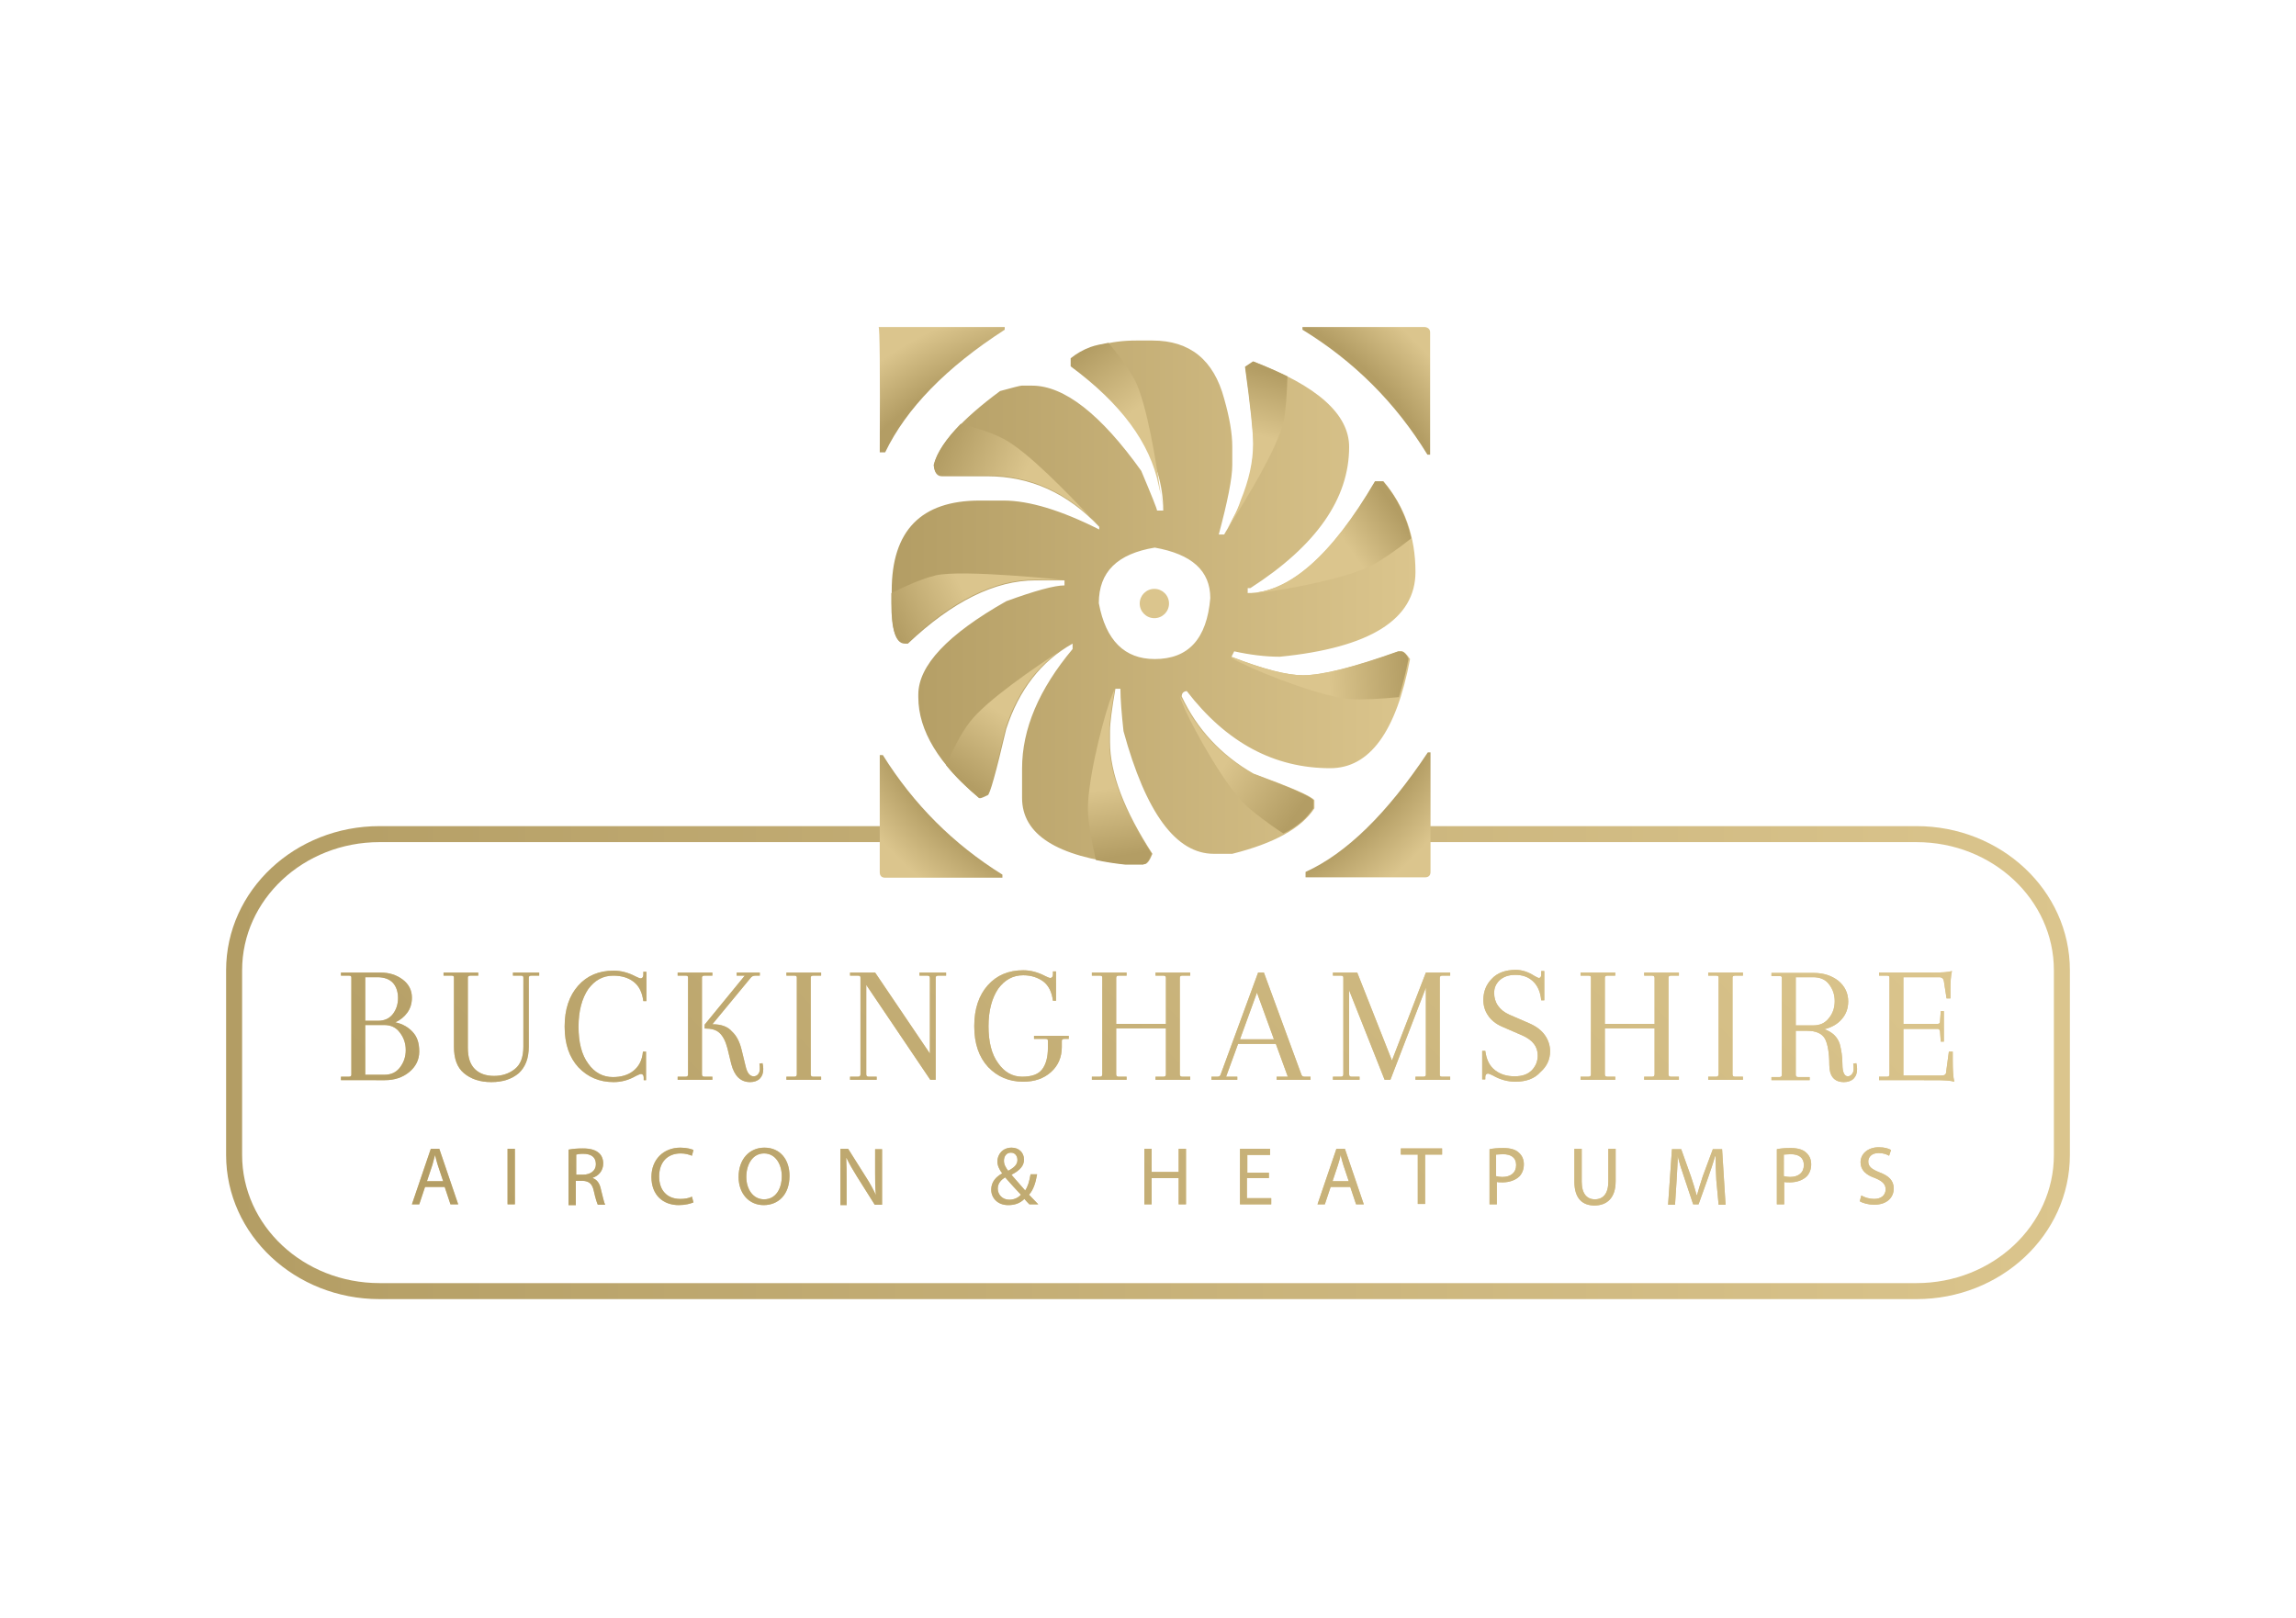 <?xml version="1.0" encoding="UTF-8"?>
<!-- Generator: Adobe Illustrator 25.0.1, SVG Export Plug-In . SVG Version: 6.00 Build 0)  -->
<svg xmlns="http://www.w3.org/2000/svg" xmlns:xlink="http://www.w3.org/1999/xlink" version="1.1" id="Layer_1" x="0px" y="0px" viewBox="0 0 595.3 419.5" style="enable-background:new 0 0 595.3 419.5;" xml:space="preserve">
<style type="text/css">
	.st0{fill:#DBC58D;}
	.st1{fill:url(#SVGID_1_);}
	.st2{fill:url(#SVGID_2_);}
	.st3{fill:url(#SVGID_3_);}
	.st4{fill:url(#SVGID_4_);}
	.st5{fill:url(#SVGID_5_);}
	.st6{fill:url(#SVGID_6_);}
	.st7{fill:url(#SVGID_7_);}
	.st8{fill:url(#SVGID_8_);}
	.st9{fill:url(#SVGID_9_);}
	.st10{fill:url(#SVGID_10_);}
	.st11{fill:url(#SVGID_11_);}
	.st12{fill:url(#SVGID_12_);}
	.st13{fill:url(#SVGID_13_);}
	.st14{fill:url(#SVGID_14_);}
	.st15{fill:url(#SVGID_15_);}
	.st16{fill:url(#SVGID_16_);}
	.st17{fill:url(#SVGID_17_);}
	.st18{fill:url(#SVGID_18_);}
	.st19{fill:url(#SVGID_19_);}
	.st20{fill:url(#SVGID_20_);}
	.st21{fill:url(#SVGID_21_);}
	.st22{fill:url(#SVGID_22_);}
	.st23{fill:url(#SVGID_23_);}
	.st24{fill:url(#SVGID_24_);}
	.st25{fill:url(#SVGID_25_);}
	.st26{fill:url(#SVGID_26_);}
	.st27{fill:url(#SVGID_27_);}
	.st28{fill:url(#SVGID_28_);}
	.st29{fill:url(#SVGID_29_);}
	.st30{fill:url(#SVGID_30_);}
	.st31{fill:url(#SVGID_31_);}
	.st32{fill:none;stroke:url(#SVGID_32_);stroke-width:4.151;stroke-miterlimit:10;}
	.st33{fill:url(#SVGID_33_);}
	.st34{fill:url(#SVGID_34_);}
	.st35{fill:url(#SVGID_35_);}
	.st36{fill:url(#SVGID_36_);}
	.st37{fill:url(#SVGID_37_);}
	.st38{fill:url(#SVGID_38_);}
	.st39{fill:url(#SVGID_39_);}
	.st40{fill:url(#SVGID_40_);}
	.st41{fill:url(#SVGID_41_);}
	.st42{fill:url(#SVGID_42_);}
	.st43{fill:url(#SVGID_43_);}
	.st44{fill:url(#SVGID_44_);}
	.st45{fill:url(#SVGID_45_);}
	.st46{fill:url(#SVGID_46_);}
</style>
<g>
	<g>
		<g>
			<g>
				<g>
					<g>
						<path class="st0" d="M110.2,307.8l-1.5,4.5h-1.9l4.9-14.4h2.2l4.9,14.4h-2l-1.5-4.5H110.2z M114.9,306.3l-1.4-4.2        c-0.3-0.9-0.5-1.8-0.7-2.6h0c-0.2,0.9-0.5,1.7-0.7,2.6l-1.4,4.2H114.9z"></path>
						<path class="st0" d="M133.5,297.9v14.4h-1.9v-14.4H133.5z"></path>
						<path class="st0" d="M147.5,298.1c0.9-0.2,2.3-0.3,3.6-0.3c2,0,3.3,0.4,4.2,1.2c0.7,0.6,1.1,1.6,1.1,2.7        c0,1.9-1.2,3.2-2.7,3.7v0.1c1.1,0.4,1.8,1.4,2.1,2.9c0.5,2,0.8,3.4,1.1,4h-1.9c-0.2-0.4-0.6-1.6-1-3.4c-0.4-2-1.2-2.7-2.9-2.8        h-1.8v6.3h-1.9V298.1z M149.3,304.6h1.9c2,0,3.3-1.1,3.3-2.7c0-1.9-1.3-2.7-3.3-2.7c-0.9,0-1.5,0.1-1.8,0.2V304.6z"></path>
						<path class="st0" d="M179.8,311.8c-0.7,0.3-2.1,0.7-3.8,0.7c-4.1,0-7.1-2.6-7.1-7.3c0-4.5,3.1-7.6,7.5-7.6        c1.8,0,2.9,0.4,3.4,0.6l-0.4,1.5c-0.7-0.3-1.7-0.6-2.9-0.6c-3.4,0-5.6,2.2-5.6,6c0,3.5,2,5.8,5.5,5.8c1.1,0,2.3-0.2,3-0.6        L179.8,311.8z"></path>
						<path class="st0" d="M204.7,304.9c0,5-3,7.6-6.7,7.6c-3.8,0-6.5-3-6.5-7.3c0-4.6,2.8-7.6,6.7-7.6        C202.2,297.6,204.7,300.6,204.7,304.9z M193.5,305.2c0,3.1,1.7,5.8,4.6,5.8c3,0,4.6-2.7,4.6-6c0-2.9-1.5-5.9-4.6-5.9        C195.1,299.1,193.5,302,193.5,305.2z"></path>
						<path class="st0" d="M217.9,312.3v-14.4h2l4.6,7.3c1.1,1.7,1.9,3.2,2.6,4.7l0,0c-0.2-1.9-0.2-3.7-0.2-5.9v-6h1.8v14.4h-1.9        l-4.6-7.3c-1-1.6-2-3.3-2.7-4.8l-0.1,0c0.1,1.8,0.1,3.6,0.1,6v6.2H217.9z"></path>
						<path class="st0" d="M266.9,312.3c-0.4-0.4-0.8-0.8-1.3-1.4c-1.2,1.2-2.6,1.6-4.2,1.6c-2.8,0-4.4-1.9-4.4-4        c0-2,1.2-3.3,2.8-4.2v-0.1c-0.7-0.9-1.2-2-1.2-3c0-1.8,1.3-3.6,3.7-3.6c1.8,0,3.2,1.2,3.2,3.1c0,1.5-0.9,2.7-3.2,3.9v0.1        c1.2,1.4,2.6,3,3.5,4c0.7-1,1.1-2.4,1.4-4.2h1.7c-0.4,2.3-1,4.1-2.1,5.3c0.8,0.8,1.5,1.6,2.4,2.5H266.9z M264.7,309.8        c-0.9-0.9-2.5-2.7-4.1-4.5c-0.8,0.5-1.9,1.4-1.9,2.9c0,1.6,1.2,2.9,3,2.9C262.9,311.1,264,310.6,264.7,309.8z M260.3,301        c0,1,0.5,1.8,1.1,2.6c1.5-0.8,2.4-1.6,2.4-2.8c0-0.9-0.5-1.9-1.7-1.9C260.9,298.9,260.3,299.9,260.3,301z"></path>
						<path class="st0" d="M298.6,297.9v6h7v-6h1.9v14.4h-1.9v-6.8h-7v6.8h-1.9v-14.4H298.6z"></path>
						<path class="st0" d="M328.9,305.5h-5.6v5.2h6.3v1.6h-8.1v-14.4h7.8v1.6h-5.9v4.6h5.6V305.5z"></path>
						<path class="st0" d="M345,307.8l-1.5,4.5h-1.9l4.9-14.4h2.2l4.9,14.4h-2l-1.5-4.5H345z M349.7,306.3l-1.4-4.2        c-0.3-0.9-0.5-1.8-0.7-2.6h0c-0.2,0.9-0.4,1.7-0.7,2.6l-1.4,4.2H349.7z"></path>
						<path class="st0" d="M367.6,299.4h-4.4v-1.6h10.7v1.6h-4.4v12.8h-1.9V299.4z"></path>
						<path class="st0" d="M386.2,298c0.9-0.2,2.1-0.3,3.6-0.3c1.8,0,3.2,0.4,4,1.2c0.8,0.7,1.3,1.7,1.3,3c0,1.3-0.4,2.3-1.1,3.1        c-1,1-2.6,1.6-4.4,1.6c-0.6,0-1.1,0-1.5-0.1v5.8h-1.9V298z M388,305c0.4,0.1,0.9,0.2,1.5,0.2c2.2,0,3.6-1.1,3.6-3.1        c0-1.9-1.3-2.8-3.4-2.8c-0.8,0-1.4,0.1-1.8,0.1V305z"></path>
						<path class="st0" d="M410.1,297.9v8.5c0,3.2,1.4,4.6,3.4,4.6c2.1,0,3.5-1.4,3.5-4.6v-8.5h1.9v8.4c0,4.4-2.3,6.3-5.5,6.3        c-3,0-5.2-1.7-5.2-6.2v-8.5H410.1z"></path>
						<path class="st0" d="M445,306c-0.1-2-0.2-4.4-0.2-6.2h-0.1c-0.5,1.7-1.1,3.5-1.8,5.5l-2.5,7h-1.4l-2.3-6.9        c-0.7-2-1.3-3.9-1.7-5.6h0c0,1.8-0.2,4.2-0.3,6.4l-0.4,6.2h-1.8l1-14.4h2.4l2.5,7c0.6,1.8,1.1,3.4,1.5,4.9h0.1        c0.4-1.5,0.9-3,1.5-4.9l2.6-7h2.4l0.9,14.4h-1.8L445,306z"></path>
						<path class="st0" d="M460.7,298c0.9-0.2,2.1-0.3,3.6-0.3c1.8,0,3.2,0.4,4,1.2c0.8,0.7,1.3,1.7,1.3,3c0,1.3-0.4,2.3-1.1,3.1        c-1,1-2.6,1.6-4.4,1.6c-0.6,0-1.1,0-1.5-0.1v5.8h-1.9V298z M462.6,305c0.4,0.1,0.9,0.2,1.5,0.2c2.2,0,3.6-1.1,3.6-3.1        c0-1.9-1.3-2.8-3.4-2.8c-0.8,0-1.4,0.1-1.8,0.1V305z"></path>
						<path class="st0" d="M482.6,310c0.8,0.5,2.1,0.9,3.3,0.9c1.9,0,3-1,3-2.5c0-1.3-0.8-2.1-2.7-2.9c-2.4-0.8-3.8-2.1-3.8-4.1        c0-2.2,1.9-3.9,4.7-3.9c1.5,0,2.5,0.3,3.2,0.7l-0.5,1.5c-0.5-0.3-1.4-0.7-2.7-0.7c-2,0-2.7,1.2-2.7,2.2c0,1.3,0.9,2,2.9,2.8        c2.4,0.9,3.7,2.1,3.7,4.2c0,2.2-1.6,4.2-5.1,4.2c-1.4,0-2.9-0.4-3.7-0.9L482.6,310z"></path>
					</g>
					<g>
						<path class="st0" d="M88.4,280v-0.8h2.1c0.4,0,0.6-0.2,0.6-0.5v-25.2c0-0.4-0.2-0.5-0.6-0.5h-2.1v-0.8h10.3        c2.2,0,4.1,0.6,5.7,1.8c1.6,1.2,2.4,2.8,2.4,4.7c0,1.5-0.4,2.8-1.2,3.9c-0.8,1.1-1.8,1.9-3.1,2.5c1.9,0.4,3.4,1.3,4.5,2.5        c1.2,1.3,1.7,2.9,1.7,5.1c0,2.1-0.9,3.9-2.6,5.3c-1.7,1.4-3.8,2.1-6.3,2.1H88.4z M97.8,253.4h-3.1v11.3H98        c1.7,0,3-0.6,3.9-1.8c0.9-1.2,1.3-2.6,1.3-4.1s-0.4-2.9-1.3-3.9S99.6,253.4,97.8,253.4z M99.6,265.8h-4.9v12.9h4.9        c1.8,0,3.1-0.6,4.1-1.9c1-1.3,1.5-2.8,1.5-4.5c0-1.7-0.5-3.2-1.5-4.5C102.7,266.4,101.3,265.8,99.6,265.8z"></path>
						<path class="st0" d="M139.8,252.2v0.8h-2.1c-0.4,0-0.6,0.2-0.6,0.5v17.9c0,3.1-0.9,5.3-2.6,6.9c-1.8,1.5-4.1,2.3-7.1,2.3        c-3,0-5.3-0.8-7.1-2.3c-1.8-1.5-2.6-3.8-2.6-6.9v-17.9c0-0.4-0.2-0.5-0.6-0.5h-2.1v-0.8h9v0.8h-2.1c-0.4,0-0.6,0.2-0.6,0.5        v18.2c0,2.5,0.6,4.3,1.8,5.5c1.2,1.2,2.9,1.8,5,1.8c2.1,0,3.9-0.6,5.4-1.8c1.5-1.2,2.2-3.1,2.2-5.8v-17.9        c0-0.4-0.2-0.5-0.6-0.5h-2.1v-0.8H139.8z"></path>
						<path class="st0" d="M166.9,280l0-0.6c0-0.6-0.3-0.9-0.7-0.9c-0.2,0-0.7,0.2-1.3,0.5c-1.9,1.1-3.8,1.6-5.8,1.6        c-3.7,0-6.7-1.3-9.1-3.8c-2.4-2.6-3.6-6.1-3.6-10.6c0-4.5,1.2-8,3.5-10.6c2.3-2.6,5.4-3.9,9.2-3.9c1.9,0,3.8,0.5,5.7,1.5        c0.6,0.3,1.1,0.5,1.3,0.5c0.4,0,0.7-0.3,0.7-0.9l0-0.8h0.8v7.6h-0.8c-0.3-2.3-1.1-3.9-2.5-5c-1.4-1.1-3.2-1.6-5.3-1.6        c-2.7,0-4.8,1.2-6.5,3.5c-1.6,2.4-2.5,5.6-2.5,9.7c0,4.1,0.8,7.3,2.5,9.6c1.6,2.3,3.8,3.5,6.4,3.5c2.1,0,3.9-0.5,5.3-1.6        c1.4-1.1,2.3-2.7,2.5-5h0.8v7.4H166.9z"></path>
						<path class="st0" d="M178.4,278.6v-25.1c0-0.4-0.2-0.5-0.6-0.5h-2.1v-0.8h9v0.8h-2.1c-0.4,0-0.6,0.2-0.6,0.5v25.1        c0,0.4,0.2,0.6,0.6,0.6h2.1v0.8h-9v-0.8h2.1C178.2,279.2,178.4,279,178.4,278.6z M192.3,272.3l1,4.1c0.4,1.8,1.1,2.7,2.1,2.7        c0.5,0,0.9-0.2,1.2-0.6c0.3-0.4,0.4-0.8,0.4-1.3c0-0.5,0-1-0.1-1.4l0.8-0.1c0.1,0.4,0.2,0.9,0.2,1.5c0,1.1-0.3,1.9-0.9,2.5        c-0.6,0.6-1.5,0.9-2.5,0.9c-2.5,0-4.1-1.6-4.9-4.7l-1-4.1c-0.5-1.9-1.2-3.2-2.1-4c-0.9-0.8-2.1-1.1-3.8-1.1v-1l10.4-12.7H191        v-0.8h6v0.8h-1.2c-0.5,0-0.9,0.2-1.2,0.6l-9.9,12c2.3,0,4,0.6,5.1,1.9C191,268.6,191.8,270.2,192.3,272.3z"></path>
						<path class="st0" d="M206.6,278.6v-25.1c0-0.4-0.2-0.5-0.6-0.5h-2.1v-0.8h9v0.8h-2.1c-0.4,0-0.6,0.2-0.6,0.5v25.1        c0,0.4,0.2,0.6,0.6,0.6h2.1v0.8h-9v-0.8h2.1C206.4,279.2,206.6,279,206.6,278.6z"></path>
						<path class="st0" d="M241.2,280l-16.6-24.6v23.2c0,0.4,0.2,0.6,0.6,0.6h2.1v0.8h-6.9v-0.8h2.1c0.4,0,0.6-0.2,0.6-0.6v-25.1        c0-0.4-0.2-0.5-0.6-0.5h-2.1v-0.8h6.5l14.2,21v-19.6c0-0.4-0.2-0.6-0.6-0.6h-2.1v-0.8h6.9v0.8h-2.1c-0.4,0-0.6,0.2-0.6,0.5        V280H241.2z"></path>
						<path class="st0" d="M265.3,252.9c-2.7,0-4.8,1.2-6.5,3.5c-1.6,2.4-2.5,5.6-2.5,9.7c0,4.1,0.8,7.3,2.5,9.6        c1.6,2.3,3.7,3.5,6.2,3.5c2.5,0,4.2-0.6,5.2-1.9c1-1.3,1.5-3.2,1.5-5.6v-1.8c0-0.4-0.2-0.5-0.6-0.5h-3v-0.8h9v0.8h-1.2        c-0.4,0-0.6,0.2-0.6,0.5v1.6c0,2.6-0.9,4.8-2.8,6.5c-1.9,1.7-4.3,2.5-7.2,2.5c-3.7,0-6.7-1.3-9.1-3.8        c-2.4-2.6-3.6-6.1-3.6-10.6c0-4.5,1.2-8,3.5-10.6c2.3-2.6,5.4-3.9,9.2-3.9c1.9,0,3.8,0.5,5.7,1.5c0.6,0.3,1.1,0.5,1.3,0.5        c0.4,0,0.7-0.3,0.7-0.9l0-0.8h0.8v7.6h-0.8c-0.3-2.3-1.1-3.9-2.5-5C269.1,253.5,267.4,252.9,265.3,252.9z"></path>
						<path class="st0" d="M302.3,278.6v-11.9h-12.9v11.9c0,0.4,0.2,0.6,0.6,0.6h2.1v0.8h-9v-0.8h2.1c0.4,0,0.6-0.2,0.6-0.6v-25.1        c0-0.4-0.2-0.5-0.6-0.5h-2.1v-0.8h9v0.8H290c-0.4,0-0.6,0.2-0.6,0.6v11.9h12.9v-11.9c0-0.4-0.2-0.6-0.6-0.6h-2.1v-0.8h9v0.8        h-2.1c-0.4,0-0.6,0.2-0.6,0.5v25.1c0,0.4,0.2,0.6,0.6,0.6h2.1v0.8h-9v-0.8h2.1C302.1,279.2,302.3,279,302.3,278.6z"></path>
						<path class="st0" d="M340,280h-9v-0.8h2.9l-3.1-8.5H321l-3.1,8.5h2.9v0.8h-6.7v-0.8h1.6c0.4,0,0.7-0.2,0.8-0.6l9.7-26.4h1.5        l9.7,26.4c0.1,0.4,0.4,0.6,0.8,0.6h1.6V280z M325.9,257.4l-4.4,12.1h8.8L325.9,257.4z"></path>
						<path class="st0" d="M367,280v-0.8h2.1c0.4,0,0.6-0.2,0.6-0.5v-22.6l-9.2,23.9h-1.5l-9.2-23.2v21.8c0,0.4,0.2,0.6,0.6,0.6h2.1        v0.8h-6.9v-0.8h2.1c0.4,0,0.6-0.2,0.6-0.6v-25.1c0-0.4-0.2-0.5-0.6-0.5h-2.1v-0.8h6.3l9,22.8l8.8-22.8h6.3v0.8h-2.1        c-0.4,0-0.6,0.2-0.6,0.6v25.1c0,0.4,0.2,0.5,0.6,0.5h2.1v0.8H367z"></path>
						<path class="st0" d="M392.9,280.5c-1.9,0-3.9-0.5-5.8-1.6c-0.6-0.3-1.1-0.5-1.3-0.5c-0.4,0-0.7,0.3-0.7,0.9l0,0.6h-0.8v-7.4        h0.8c0.3,2.3,1.1,3.9,2.5,5c1.4,1.1,3.1,1.6,5.1,1.6s3.4-0.5,4.5-1.6c1-1.1,1.5-2.3,1.5-3.8c0-2.3-1.3-4-4-5.2l-5.3-2.3        c-1.6-0.7-2.8-1.7-3.6-2.9s-1.2-2.5-1.2-4c0-2.1,0.7-4,2.2-5.5c1.4-1.5,3.5-2.3,6.2-2.3c1.6,0,3.2,0.5,4.9,1.6        c0.6,0.3,0.9,0.5,1.1,0.5c0.4,0,0.6-0.3,0.6-0.9l0-0.9h0.8v7.6h-0.8c-0.2-2.3-1-3.9-2.2-5c-1.2-1.1-2.7-1.6-4.5-1.6        c-1.8,0-3.1,0.5-4.1,1.4c-1,1-1.4,2-1.4,3.3c0,1.2,0.3,2.3,1,3.3c0.7,1,1.6,1.7,2.9,2.3l5.3,2.3c1.8,0.8,3.1,1.8,4,3.1        c0.9,1.3,1.3,2.7,1.3,4.1c0,2.1-0.8,3.9-2.5,5.4C397.9,279.7,395.7,280.5,392.9,280.5z"></path>
						<path class="st0" d="M429,278.6v-11.9h-12.9v11.9c0,0.4,0.2,0.6,0.6,0.6h2.1v0.8h-9v-0.8h2.1c0.4,0,0.6-0.2,0.6-0.6v-25.1        c0-0.4-0.2-0.5-0.6-0.5h-2.1v-0.8h9v0.8h-2.1c-0.4,0-0.6,0.2-0.6,0.6v11.9H429v-11.9c0-0.4-0.2-0.6-0.6-0.6h-2.1v-0.8h9v0.8        h-2.1c-0.4,0-0.6,0.2-0.6,0.5v25.1c0,0.4,0.2,0.6,0.6,0.6h2.1v0.8h-9v-0.8h2.1C428.8,279.2,429,279,429,278.6z"></path>
						<path class="st0" d="M445.6,278.6v-25.1c0-0.4-0.2-0.5-0.6-0.5h-2.1v-0.8h9v0.8h-2.1c-0.4,0-0.6,0.2-0.6,0.5v25.1        c0,0.4,0.2,0.6,0.6,0.6h2.1v0.8h-9v-0.8h2.1C445.3,279.2,445.6,279,445.6,278.6z"></path>
						<path class="st0" d="M479.1,279.1c0.4,0,0.8-0.2,1.1-0.6c0.3-0.4,0.4-0.8,0.4-1.3c0-0.5,0-1-0.1-1.4l0.8-0.1        c0.1,0.4,0.2,0.9,0.2,1.5c0,1.1-0.3,1.9-0.9,2.5c-0.6,0.6-1.5,0.9-2.5,0.9c-2.5,0-3.8-1.5-3.8-4.5c0-3-0.4-5.3-1.1-6.7        c-0.8-1.4-2.3-2.1-4.7-2.1h-2.9v11.4c0,0.4,0.2,0.6,0.6,0.6h3v0.8h-9.9v-0.8h2.1c0.4,0,0.6-0.2,0.6-0.6v-25.1        c0-0.4-0.2-0.5-0.6-0.5h-2.1v-0.8h11c2.5,0,4.6,0.7,6.3,2c1.7,1.4,2.6,3.2,2.6,5.4c0,1.8-0.6,3.4-1.7,4.6        c-1.1,1.3-2.6,2.1-4.5,2.6c2.1,0.7,3.4,2,4,3.8c0.4,1.5,0.7,3.3,0.7,5.3S478.2,279.1,479.1,279.1z M470.1,253.4h-4.5v12.5h4.5        c1.8,0,3.1-0.6,4.1-1.9c1-1.2,1.5-2.7,1.5-4.4c0-1.7-0.5-3.1-1.5-4.4C473.3,254,471.9,253.4,470.1,253.4z"></path>
						<path class="st0" d="M487.2,280v-0.8h2.1c0.4,0,0.6-0.2,0.6-0.6v-25.1c0-0.4-0.2-0.5-0.6-0.5h-2.1v-0.8h14        c2.3,0,4-0.1,4.9-0.4c-0.3,1.2-0.4,2.9-0.4,5v2.1h-1l-0.7-4.5c-0.1-0.6-0.5-1-1.2-1h-9.3v12.1h8.9c0.4,0,0.6-0.2,0.6-0.6        l0.2-2.7h0.8v7.9h-0.8l-0.2-2.7c-0.1-0.4-0.3-0.6-0.6-0.6h-8.9v12.1h9.9c0.8,0,1.2-0.3,1.2-1l0.7-5.2h1v2.1        c0,2.6,0.1,4.5,0.4,5.7c-0.9-0.3-2.6-0.4-4.9-0.4H487.2z"></path>
					</g>
				</g>
				<g>
					<g>
						<linearGradient id="SVGID_1_" gradientUnits="userSpaceOnUse" x1="182.573" y1="388.111" x2="412.495" y2="158.188">
							<stop offset="0" style="stop-color:#B39D64"></stop>
							<stop offset="1" style="stop-color:#DBC58D"></stop>
						</linearGradient>
						<path class="st1" d="M110.2,307.8l-1.5,4.5h-1.9l4.9-14.4h2.2l4.9,14.4h-2l-1.5-4.5H110.2z M114.9,306.3l-1.4-4.2        c-0.3-0.9-0.5-1.8-0.7-2.6h0c-0.2,0.9-0.5,1.7-0.7,2.6l-1.4,4.2H114.9z"></path>
						<linearGradient id="SVGID_2_" gradientUnits="userSpaceOnUse" x1="182.573" y1="388.111" x2="412.495" y2="158.188">
							<stop offset="0" style="stop-color:#B39D64"></stop>
							<stop offset="1" style="stop-color:#DBC58D"></stop>
						</linearGradient>
						<path class="st2" d="M133.5,297.9v14.4h-1.9v-14.4H133.5z"></path>
						<linearGradient id="SVGID_3_" gradientUnits="userSpaceOnUse" x1="182.573" y1="388.111" x2="412.495" y2="158.188">
							<stop offset="0" style="stop-color:#B39D64"></stop>
							<stop offset="1" style="stop-color:#DBC58D"></stop>
						</linearGradient>
						<path class="st3" d="M147.5,298.1c0.9-0.2,2.3-0.3,3.6-0.3c2,0,3.3,0.4,4.2,1.2c0.7,0.6,1.1,1.6,1.1,2.7        c0,1.9-1.2,3.2-2.7,3.7v0.1c1.1,0.4,1.8,1.4,2.1,2.9c0.5,2,0.8,3.4,1.1,4h-1.9c-0.2-0.4-0.6-1.6-1-3.4c-0.4-2-1.2-2.7-2.9-2.8        h-1.8v6.3h-1.9V298.1z M149.3,304.6h1.9c2,0,3.3-1.1,3.3-2.7c0-1.9-1.3-2.7-3.3-2.7c-0.9,0-1.5,0.1-1.8,0.2V304.6z"></path>
						<linearGradient id="SVGID_4_" gradientUnits="userSpaceOnUse" x1="182.573" y1="388.111" x2="412.495" y2="158.188">
							<stop offset="0" style="stop-color:#B39D64"></stop>
							<stop offset="1" style="stop-color:#DBC58D"></stop>
						</linearGradient>
						<path class="st4" d="M179.8,311.8c-0.7,0.3-2.1,0.7-3.8,0.7c-4.1,0-7.1-2.6-7.1-7.3c0-4.5,3.1-7.6,7.5-7.6        c1.8,0,2.9,0.4,3.4,0.6l-0.4,1.5c-0.7-0.3-1.7-0.6-2.9-0.6c-3.4,0-5.6,2.2-5.6,6c0,3.5,2,5.8,5.5,5.8c1.1,0,2.3-0.2,3-0.6        L179.8,311.8z"></path>
						<linearGradient id="SVGID_5_" gradientUnits="userSpaceOnUse" x1="182.573" y1="388.111" x2="412.495" y2="158.188">
							<stop offset="0" style="stop-color:#B39D64"></stop>
							<stop offset="1" style="stop-color:#DBC58D"></stop>
						</linearGradient>
						<path class="st5" d="M204.7,304.9c0,5-3,7.6-6.7,7.6c-3.8,0-6.5-3-6.5-7.3c0-4.6,2.8-7.6,6.7-7.6        C202.2,297.6,204.7,300.6,204.7,304.9z M193.5,305.2c0,3.1,1.7,5.8,4.6,5.8c3,0,4.6-2.7,4.6-6c0-2.9-1.5-5.9-4.6-5.9        C195.1,299.1,193.5,302,193.5,305.2z"></path>
						<linearGradient id="SVGID_6_" gradientUnits="userSpaceOnUse" x1="182.573" y1="388.111" x2="412.495" y2="158.188">
							<stop offset="0" style="stop-color:#B39D64"></stop>
							<stop offset="1" style="stop-color:#DBC58D"></stop>
						</linearGradient>
						<path class="st6" d="M217.9,312.3v-14.4h2l4.6,7.3c1.1,1.7,1.9,3.2,2.6,4.7l0,0c-0.2-1.9-0.2-3.7-0.2-5.9v-6h1.8v14.4h-1.9        l-4.6-7.3c-1-1.6-2-3.3-2.7-4.8l-0.1,0c0.1,1.8,0.1,3.6,0.1,6v6.2H217.9z"></path>
						<linearGradient id="SVGID_7_" gradientUnits="userSpaceOnUse" x1="182.573" y1="388.111" x2="412.495" y2="158.188">
							<stop offset="0" style="stop-color:#B39D64"></stop>
							<stop offset="1" style="stop-color:#DBC58D"></stop>
						</linearGradient>
						<path class="st7" d="M266.9,312.3c-0.4-0.4-0.8-0.8-1.3-1.4c-1.2,1.2-2.6,1.6-4.2,1.6c-2.8,0-4.4-1.9-4.4-4        c0-2,1.2-3.3,2.8-4.2v-0.1c-0.7-0.9-1.2-2-1.2-3c0-1.8,1.3-3.6,3.7-3.6c1.8,0,3.2,1.2,3.2,3.1c0,1.5-0.9,2.7-3.2,3.9v0.1        c1.2,1.4,2.6,3,3.5,4c0.7-1,1.1-2.4,1.4-4.2h1.7c-0.4,2.3-1,4.1-2.1,5.3c0.8,0.8,1.5,1.6,2.4,2.5H266.9z M264.7,309.8        c-0.9-0.9-2.5-2.7-4.1-4.5c-0.8,0.5-1.9,1.4-1.9,2.9c0,1.6,1.2,2.9,3,2.9C262.9,311.1,264,310.6,264.7,309.8z M260.3,301        c0,1,0.5,1.8,1.1,2.6c1.5-0.8,2.4-1.6,2.4-2.8c0-0.9-0.5-1.9-1.7-1.9C260.9,298.9,260.3,299.9,260.3,301z"></path>
						<linearGradient id="SVGID_8_" gradientUnits="userSpaceOnUse" x1="182.573" y1="388.111" x2="412.495" y2="158.188">
							<stop offset="0" style="stop-color:#B39D64"></stop>
							<stop offset="1" style="stop-color:#DBC58D"></stop>
						</linearGradient>
						<path class="st8" d="M298.6,297.9v6h7v-6h1.9v14.4h-1.9v-6.8h-7v6.8h-1.9v-14.4H298.6z"></path>
						<linearGradient id="SVGID_9_" gradientUnits="userSpaceOnUse" x1="182.573" y1="388.111" x2="412.495" y2="158.188">
							<stop offset="0" style="stop-color:#B39D64"></stop>
							<stop offset="1" style="stop-color:#DBC58D"></stop>
						</linearGradient>
						<path class="st9" d="M328.9,305.5h-5.6v5.2h6.3v1.6h-8.1v-14.4h7.8v1.6h-5.9v4.6h5.6V305.5z"></path>
						<linearGradient id="SVGID_10_" gradientUnits="userSpaceOnUse" x1="182.573" y1="388.111" x2="412.495" y2="158.188">
							<stop offset="0" style="stop-color:#B39D64"></stop>
							<stop offset="1" style="stop-color:#DBC58D"></stop>
						</linearGradient>
						<path class="st10" d="M345,307.8l-1.5,4.5h-1.9l4.9-14.4h2.2l4.9,14.4h-2l-1.5-4.5H345z M349.7,306.3l-1.4-4.2        c-0.3-0.9-0.5-1.8-0.7-2.6h0c-0.2,0.9-0.4,1.7-0.7,2.6l-1.4,4.2H349.7z"></path>
						<linearGradient id="SVGID_11_" gradientUnits="userSpaceOnUse" x1="182.573" y1="388.111" x2="412.495" y2="158.188">
							<stop offset="0" style="stop-color:#B39D64"></stop>
							<stop offset="1" style="stop-color:#DBC58D"></stop>
						</linearGradient>
						<path class="st11" d="M367.6,299.4h-4.4v-1.6h10.7v1.6h-4.4v12.8h-1.9V299.4z"></path>
						<linearGradient id="SVGID_12_" gradientUnits="userSpaceOnUse" x1="182.573" y1="388.111" x2="412.495" y2="158.188">
							<stop offset="0" style="stop-color:#B39D64"></stop>
							<stop offset="1" style="stop-color:#DBC58D"></stop>
						</linearGradient>
						<path class="st12" d="M386.2,298c0.9-0.2,2.1-0.3,3.6-0.3c1.8,0,3.2,0.4,4,1.2c0.8,0.7,1.3,1.7,1.3,3c0,1.3-0.4,2.3-1.1,3.1        c-1,1-2.6,1.6-4.4,1.6c-0.6,0-1.1,0-1.5-0.1v5.8h-1.9V298z M388,305c0.4,0.1,0.9,0.2,1.5,0.2c2.2,0,3.6-1.1,3.6-3.1        c0-1.9-1.3-2.8-3.4-2.8c-0.8,0-1.4,0.1-1.8,0.1V305z"></path>
						<linearGradient id="SVGID_13_" gradientUnits="userSpaceOnUse" x1="182.573" y1="388.111" x2="412.495" y2="158.188">
							<stop offset="0" style="stop-color:#B39D64"></stop>
							<stop offset="1" style="stop-color:#DBC58D"></stop>
						</linearGradient>
						<path class="st13" d="M410.1,297.9v8.5c0,3.2,1.4,4.6,3.4,4.6c2.1,0,3.5-1.4,3.5-4.6v-8.5h1.9v8.4c0,4.4-2.3,6.3-5.5,6.3        c-3,0-5.2-1.7-5.2-6.2v-8.5H410.1z"></path>
						<linearGradient id="SVGID_14_" gradientUnits="userSpaceOnUse" x1="182.573" y1="388.111" x2="412.495" y2="158.188">
							<stop offset="0" style="stop-color:#B39D64"></stop>
							<stop offset="1" style="stop-color:#DBC58D"></stop>
						</linearGradient>
						<path class="st14" d="M445,306c-0.1-2-0.2-4.4-0.2-6.2h-0.1c-0.5,1.7-1.1,3.5-1.8,5.5l-2.5,7h-1.4l-2.3-6.9        c-0.7-2-1.3-3.9-1.7-5.6h0c0,1.8-0.2,4.2-0.3,6.4l-0.4,6.2h-1.8l1-14.4h2.4l2.5,7c0.6,1.8,1.1,3.4,1.5,4.9h0.1        c0.4-1.5,0.9-3,1.5-4.9l2.6-7h2.4l0.9,14.4h-1.8L445,306z"></path>
						<linearGradient id="SVGID_15_" gradientUnits="userSpaceOnUse" x1="182.573" y1="388.111" x2="412.495" y2="158.188">
							<stop offset="0" style="stop-color:#B39D64"></stop>
							<stop offset="1" style="stop-color:#DBC58D"></stop>
						</linearGradient>
						<path class="st15" d="M460.7,298c0.9-0.2,2.1-0.3,3.6-0.3c1.8,0,3.2,0.4,4,1.2c0.8,0.7,1.3,1.7,1.3,3c0,1.3-0.4,2.3-1.1,3.1        c-1,1-2.6,1.6-4.4,1.6c-0.6,0-1.1,0-1.5-0.1v5.8h-1.9V298z M462.6,305c0.4,0.1,0.9,0.2,1.5,0.2c2.2,0,3.6-1.1,3.6-3.1        c0-1.9-1.3-2.8-3.4-2.8c-0.8,0-1.4,0.1-1.8,0.1V305z"></path>
						<linearGradient id="SVGID_16_" gradientUnits="userSpaceOnUse" x1="182.573" y1="388.111" x2="412.495" y2="158.188">
							<stop offset="0" style="stop-color:#B39D64"></stop>
							<stop offset="1" style="stop-color:#DBC58D"></stop>
						</linearGradient>
						<path class="st16" d="M482.6,310c0.8,0.5,2.1,0.9,3.3,0.9c1.9,0,3-1,3-2.5c0-1.3-0.8-2.1-2.7-2.9c-2.4-0.8-3.8-2.1-3.8-4.1        c0-2.2,1.9-3.9,4.7-3.9c1.5,0,2.5,0.3,3.2,0.7l-0.5,1.5c-0.5-0.3-1.4-0.7-2.7-0.7c-2,0-2.7,1.2-2.7,2.2c0,1.3,0.9,2,2.9,2.8        c2.4,0.9,3.7,2.1,3.7,4.2c0,2.2-1.6,4.2-5.1,4.2c-1.4,0-2.9-0.4-3.7-0.9L482.6,310z"></path>
					</g>
					<g>
						<linearGradient id="SVGID_17_" gradientUnits="userSpaceOnUse" x1="182.573" y1="388.111" x2="412.495" y2="158.188">
							<stop offset="0" style="stop-color:#B39D64"></stop>
							<stop offset="1" style="stop-color:#DBC58D"></stop>
						</linearGradient>
						<path class="st17" d="M88.4,280v-0.8h2.1c0.4,0,0.6-0.2,0.6-0.5v-25.2c0-0.4-0.2-0.5-0.6-0.5h-2.1v-0.8h10.3        c2.2,0,4.1,0.6,5.7,1.8c1.6,1.2,2.4,2.8,2.4,4.7c0,1.5-0.4,2.8-1.2,3.9c-0.8,1.1-1.8,1.9-3.1,2.5c1.9,0.4,3.4,1.3,4.5,2.5        c1.2,1.3,1.7,2.9,1.7,5.1c0,2.1-0.9,3.9-2.6,5.3c-1.7,1.4-3.8,2.1-6.3,2.1H88.4z M97.8,253.4h-3.1v11.3H98        c1.7,0,3-0.6,3.9-1.8c0.9-1.2,1.3-2.6,1.3-4.1s-0.4-2.9-1.3-3.9S99.6,253.4,97.8,253.4z M99.6,265.8h-4.9v12.9h4.9        c1.8,0,3.1-0.6,4.1-1.9c1-1.3,1.5-2.8,1.5-4.5c0-1.7-0.5-3.2-1.5-4.5C102.7,266.4,101.3,265.8,99.6,265.8z"></path>
						<linearGradient id="SVGID_18_" gradientUnits="userSpaceOnUse" x1="182.573" y1="388.111" x2="412.495" y2="158.188">
							<stop offset="0" style="stop-color:#B39D64"></stop>
							<stop offset="1" style="stop-color:#DBC58D"></stop>
						</linearGradient>
						<path class="st18" d="M139.8,252.2v0.8h-2.1c-0.4,0-0.6,0.2-0.6,0.5v17.9c0,3.1-0.9,5.3-2.6,6.9c-1.8,1.5-4.1,2.3-7.1,2.3        c-3,0-5.3-0.8-7.1-2.3c-1.8-1.5-2.6-3.8-2.6-6.9v-17.9c0-0.4-0.2-0.5-0.6-0.5h-2.1v-0.8h9v0.8h-2.1c-0.4,0-0.6,0.2-0.6,0.5        v18.2c0,2.5,0.6,4.3,1.8,5.5c1.2,1.2,2.9,1.8,5,1.8c2.1,0,3.9-0.6,5.4-1.8c1.5-1.2,2.2-3.1,2.2-5.8v-17.9        c0-0.4-0.2-0.5-0.6-0.5h-2.1v-0.8H139.8z"></path>
						<linearGradient id="SVGID_19_" gradientUnits="userSpaceOnUse" x1="182.573" y1="388.111" x2="412.495" y2="158.188">
							<stop offset="0" style="stop-color:#B39D64"></stop>
							<stop offset="1" style="stop-color:#DBC58D"></stop>
						</linearGradient>
						<path class="st19" d="M166.9,280l0-0.6c0-0.6-0.3-0.9-0.7-0.9c-0.2,0-0.7,0.2-1.3,0.5c-1.9,1.1-3.8,1.6-5.8,1.6        c-3.7,0-6.7-1.3-9.1-3.8c-2.4-2.6-3.6-6.1-3.6-10.6c0-4.5,1.2-8,3.5-10.6c2.3-2.6,5.4-3.9,9.2-3.9c1.9,0,3.8,0.5,5.7,1.5        c0.6,0.3,1.1,0.5,1.3,0.5c0.4,0,0.7-0.3,0.7-0.9l0-0.8h0.8v7.6h-0.8c-0.3-2.3-1.1-3.9-2.5-5c-1.4-1.1-3.2-1.6-5.3-1.6        c-2.7,0-4.8,1.2-6.5,3.5c-1.6,2.4-2.5,5.6-2.5,9.7c0,4.1,0.8,7.3,2.5,9.6c1.6,2.3,3.8,3.5,6.4,3.5c2.1,0,3.9-0.5,5.3-1.6        c1.4-1.1,2.3-2.7,2.5-5h0.8v7.4H166.9z"></path>
						<linearGradient id="SVGID_20_" gradientUnits="userSpaceOnUse" x1="182.573" y1="388.111" x2="412.495" y2="158.188">
							<stop offset="0" style="stop-color:#B39D64"></stop>
							<stop offset="1" style="stop-color:#DBC58D"></stop>
						</linearGradient>
						<path class="st20" d="M178.4,278.6v-25.1c0-0.4-0.2-0.5-0.6-0.5h-2.1v-0.8h9v0.8h-2.1c-0.4,0-0.6,0.2-0.6,0.5v25.1        c0,0.4,0.2,0.6,0.6,0.6h2.1v0.8h-9v-0.8h2.1C178.2,279.2,178.4,279,178.4,278.6z M192.3,272.3l1,4.1c0.4,1.8,1.1,2.7,2.1,2.7        c0.5,0,0.9-0.2,1.2-0.6c0.3-0.4,0.4-0.8,0.4-1.3c0-0.5,0-1-0.1-1.4l0.8-0.1c0.1,0.4,0.2,0.9,0.2,1.5c0,1.1-0.3,1.9-0.9,2.5        c-0.6,0.6-1.5,0.9-2.5,0.9c-2.5,0-4.1-1.6-4.9-4.7l-1-4.1c-0.5-1.9-1.2-3.2-2.1-4c-0.9-0.8-2.1-1.1-3.8-1.1v-1l10.4-12.7H191        v-0.8h6v0.8h-1.2c-0.5,0-0.9,0.2-1.2,0.6l-9.9,12c2.3,0,4,0.6,5.1,1.9C191,268.6,191.8,270.2,192.3,272.3z"></path>
						<linearGradient id="SVGID_21_" gradientUnits="userSpaceOnUse" x1="182.573" y1="388.111" x2="412.495" y2="158.188">
							<stop offset="0" style="stop-color:#B39D64"></stop>
							<stop offset="1" style="stop-color:#DBC58D"></stop>
						</linearGradient>
						<path class="st21" d="M206.6,278.6v-25.1c0-0.4-0.2-0.5-0.6-0.5h-2.1v-0.8h9v0.8h-2.1c-0.4,0-0.6,0.2-0.6,0.5v25.1        c0,0.4,0.2,0.6,0.6,0.6h2.1v0.8h-9v-0.8h2.1C206.4,279.2,206.6,279,206.6,278.6z"></path>
						<linearGradient id="SVGID_22_" gradientUnits="userSpaceOnUse" x1="182.573" y1="388.111" x2="412.495" y2="158.188">
							<stop offset="0" style="stop-color:#B39D64"></stop>
							<stop offset="1" style="stop-color:#DBC58D"></stop>
						</linearGradient>
						<path class="st22" d="M241.2,280l-16.6-24.6v23.2c0,0.4,0.2,0.6,0.6,0.6h2.1v0.8h-6.9v-0.8h2.1c0.4,0,0.6-0.2,0.6-0.6v-25.1        c0-0.4-0.2-0.5-0.6-0.5h-2.1v-0.8h6.5l14.2,21v-19.6c0-0.4-0.2-0.6-0.6-0.6h-2.1v-0.8h6.9v0.8h-2.1c-0.4,0-0.6,0.2-0.6,0.5        V280H241.2z"></path>
						<linearGradient id="SVGID_23_" gradientUnits="userSpaceOnUse" x1="182.573" y1="388.111" x2="412.495" y2="158.188">
							<stop offset="0" style="stop-color:#B39D64"></stop>
							<stop offset="1" style="stop-color:#DBC58D"></stop>
						</linearGradient>
						<path class="st23" d="M265.3,252.9c-2.7,0-4.8,1.2-6.5,3.5c-1.6,2.4-2.5,5.6-2.5,9.7c0,4.1,0.8,7.3,2.5,9.6        c1.6,2.3,3.7,3.5,6.2,3.5c2.5,0,4.2-0.6,5.2-1.9c1-1.3,1.5-3.2,1.5-5.6v-1.8c0-0.4-0.2-0.5-0.6-0.5h-3v-0.8h9v0.8h-1.2        c-0.4,0-0.6,0.2-0.6,0.5v1.6c0,2.6-0.9,4.8-2.8,6.5c-1.9,1.7-4.3,2.5-7.2,2.5c-3.7,0-6.7-1.3-9.1-3.8        c-2.4-2.6-3.6-6.1-3.6-10.6c0-4.5,1.2-8,3.5-10.6c2.3-2.6,5.4-3.9,9.2-3.9c1.9,0,3.8,0.5,5.7,1.5c0.6,0.3,1.1,0.5,1.3,0.5        c0.4,0,0.7-0.3,0.7-0.9l0-0.8h0.8v7.6h-0.8c-0.3-2.3-1.1-3.9-2.5-5C269.1,253.5,267.4,252.9,265.3,252.9z"></path>
						<linearGradient id="SVGID_24_" gradientUnits="userSpaceOnUse" x1="182.573" y1="388.111" x2="412.495" y2="158.188">
							<stop offset="0" style="stop-color:#B39D64"></stop>
							<stop offset="1" style="stop-color:#DBC58D"></stop>
						</linearGradient>
						<path class="st24" d="M302.3,278.6v-11.9h-12.9v11.9c0,0.4,0.2,0.6,0.6,0.6h2.1v0.8h-9v-0.8h2.1c0.4,0,0.6-0.2,0.6-0.6v-25.1        c0-0.4-0.2-0.5-0.6-0.5h-2.1v-0.8h9v0.8H290c-0.4,0-0.6,0.2-0.6,0.6v11.9h12.9v-11.9c0-0.4-0.2-0.6-0.6-0.6h-2.1v-0.8h9v0.8        h-2.1c-0.4,0-0.6,0.2-0.6,0.5v25.1c0,0.4,0.2,0.6,0.6,0.6h2.1v0.8h-9v-0.8h2.1C302.1,279.2,302.3,279,302.3,278.6z"></path>
						<linearGradient id="SVGID_25_" gradientUnits="userSpaceOnUse" x1="182.573" y1="388.111" x2="412.495" y2="158.188">
							<stop offset="0" style="stop-color:#B39D64"></stop>
							<stop offset="1" style="stop-color:#DBC58D"></stop>
						</linearGradient>
						<path class="st25" d="M340,280h-9v-0.8h2.9l-3.1-8.5H321l-3.1,8.5h2.9v0.8h-6.7v-0.8h1.6c0.4,0,0.7-0.2,0.8-0.6l9.7-26.4h1.5        l9.7,26.4c0.1,0.4,0.4,0.6,0.8,0.6h1.6V280z M325.9,257.4l-4.4,12.1h8.8L325.9,257.4z"></path>
						<linearGradient id="SVGID_26_" gradientUnits="userSpaceOnUse" x1="182.573" y1="388.111" x2="412.495" y2="158.188">
							<stop offset="0" style="stop-color:#B39D64"></stop>
							<stop offset="1" style="stop-color:#DBC58D"></stop>
						</linearGradient>
						<path class="st26" d="M367,280v-0.8h2.1c0.4,0,0.6-0.2,0.6-0.5v-22.6l-9.2,23.9h-1.5l-9.2-23.2v21.8c0,0.4,0.2,0.6,0.6,0.6        h2.1v0.8h-6.9v-0.8h2.1c0.4,0,0.6-0.2,0.6-0.6v-25.1c0-0.4-0.2-0.5-0.6-0.5h-2.1v-0.8h6.3l9,22.8l8.8-22.8h6.3v0.8h-2.1        c-0.4,0-0.6,0.2-0.6,0.6v25.1c0,0.4,0.2,0.5,0.6,0.5h2.1v0.8H367z"></path>
						<linearGradient id="SVGID_27_" gradientUnits="userSpaceOnUse" x1="182.573" y1="388.111" x2="412.495" y2="158.188">
							<stop offset="0" style="stop-color:#B39D64"></stop>
							<stop offset="1" style="stop-color:#DBC58D"></stop>
						</linearGradient>
						<path class="st27" d="M392.9,280.5c-1.9,0-3.9-0.5-5.8-1.6c-0.6-0.3-1.1-0.5-1.3-0.5c-0.4,0-0.7,0.3-0.7,0.9l0,0.6h-0.8v-7.4        h0.8c0.3,2.3,1.1,3.9,2.5,5c1.4,1.1,3.1,1.6,5.1,1.6s3.4-0.5,4.5-1.6c1-1.1,1.5-2.3,1.5-3.8c0-2.3-1.3-4-4-5.2l-5.3-2.3        c-1.6-0.7-2.8-1.7-3.6-2.9s-1.2-2.5-1.2-4c0-2.1,0.7-4,2.2-5.5c1.4-1.5,3.5-2.3,6.2-2.3c1.6,0,3.2,0.5,4.9,1.6        c0.6,0.3,0.9,0.5,1.1,0.5c0.4,0,0.6-0.3,0.6-0.9l0-0.9h0.8v7.6h-0.8c-0.2-2.3-1-3.9-2.2-5c-1.2-1.1-2.7-1.6-4.5-1.6        c-1.8,0-3.1,0.5-4.1,1.4c-1,1-1.4,2-1.4,3.3c0,1.2,0.3,2.3,1,3.3c0.7,1,1.6,1.7,2.9,2.3l5.3,2.3c1.8,0.8,3.1,1.8,4,3.1        c0.9,1.3,1.3,2.7,1.3,4.1c0,2.1-0.8,3.9-2.5,5.4C397.9,279.7,395.7,280.5,392.9,280.5z"></path>
						<linearGradient id="SVGID_28_" gradientUnits="userSpaceOnUse" x1="182.573" y1="388.111" x2="412.495" y2="158.188">
							<stop offset="0" style="stop-color:#B39D64"></stop>
							<stop offset="1" style="stop-color:#DBC58D"></stop>
						</linearGradient>
						<path class="st28" d="M429,278.6v-11.9h-12.9v11.9c0,0.4,0.2,0.6,0.6,0.6h2.1v0.8h-9v-0.8h2.1c0.4,0,0.6-0.2,0.6-0.6v-25.1        c0-0.4-0.2-0.5-0.6-0.5h-2.1v-0.8h9v0.8h-2.1c-0.4,0-0.6,0.2-0.6,0.6v11.9H429v-11.9c0-0.4-0.2-0.6-0.6-0.6h-2.1v-0.8h9v0.8        h-2.1c-0.4,0-0.6,0.2-0.6,0.5v25.1c0,0.4,0.2,0.6,0.6,0.6h2.1v0.8h-9v-0.8h2.1C428.8,279.2,429,279,429,278.6z"></path>
						<linearGradient id="SVGID_29_" gradientUnits="userSpaceOnUse" x1="182.573" y1="388.111" x2="412.495" y2="158.188">
							<stop offset="0" style="stop-color:#B39D64"></stop>
							<stop offset="1" style="stop-color:#DBC58D"></stop>
						</linearGradient>
						<path class="st29" d="M445.6,278.6v-25.1c0-0.4-0.2-0.5-0.6-0.5h-2.1v-0.8h9v0.8h-2.1c-0.4,0-0.6,0.2-0.6,0.5v25.1        c0,0.4,0.2,0.6,0.6,0.6h2.1v0.8h-9v-0.8h2.1C445.3,279.2,445.6,279,445.6,278.6z"></path>
						<linearGradient id="SVGID_30_" gradientUnits="userSpaceOnUse" x1="182.573" y1="388.111" x2="412.495" y2="158.188">
							<stop offset="0" style="stop-color:#B39D64"></stop>
							<stop offset="1" style="stop-color:#DBC58D"></stop>
						</linearGradient>
						<path class="st30" d="M479.1,279.1c0.4,0,0.8-0.2,1.1-0.6c0.3-0.4,0.4-0.8,0.4-1.3c0-0.5,0-1-0.1-1.4l0.8-0.1        c0.1,0.4,0.2,0.9,0.2,1.5c0,1.1-0.3,1.9-0.9,2.5c-0.6,0.6-1.5,0.9-2.5,0.9c-2.5,0-3.8-1.5-3.8-4.5c0-3-0.4-5.3-1.1-6.7        c-0.8-1.4-2.3-2.1-4.7-2.1h-2.9v11.4c0,0.4,0.2,0.6,0.6,0.6h3v0.8h-9.9v-0.8h2.1c0.4,0,0.6-0.2,0.6-0.6v-25.1        c0-0.4-0.2-0.5-0.6-0.5h-2.1v-0.8h11c2.5,0,4.6,0.7,6.3,2c1.7,1.4,2.6,3.2,2.6,5.4c0,1.8-0.6,3.4-1.7,4.6        c-1.1,1.3-2.6,2.1-4.5,2.6c2.1,0.7,3.4,2,4,3.8c0.4,1.5,0.7,3.3,0.7,5.3S478.2,279.1,479.1,279.1z M470.1,253.4h-4.5v12.5h4.5        c1.8,0,3.1-0.6,4.1-1.9c1-1.2,1.5-2.7,1.5-4.4c0-1.7-0.5-3.1-1.5-4.4C473.3,254,471.9,253.4,470.1,253.4z"></path>
						<linearGradient id="SVGID_31_" gradientUnits="userSpaceOnUse" x1="182.573" y1="388.111" x2="412.495" y2="158.188">
							<stop offset="0" style="stop-color:#B39D64"></stop>
							<stop offset="1" style="stop-color:#DBC58D"></stop>
						</linearGradient>
						<path class="st31" d="M487.2,280v-0.8h2.1c0.4,0,0.6-0.2,0.6-0.6v-25.1c0-0.4-0.2-0.5-0.6-0.5h-2.1v-0.8h14        c2.3,0,4-0.1,4.9-0.4c-0.3,1.2-0.4,2.9-0.4,5v2.1h-1l-0.7-4.5c-0.1-0.6-0.5-1-1.2-1h-9.3v12.1h8.9c0.4,0,0.6-0.2,0.6-0.6        l0.2-2.7h0.8v7.9h-0.8l-0.2-2.7c-0.1-0.4-0.3-0.6-0.6-0.6h-8.9v12.1h9.9c0.8,0,1.2-0.3,1.2-1l0.7-5.2h1v2.1        c0,2.6,0.1,4.5,0.4,5.7c-0.9-0.3-2.6-0.4-4.9-0.4H487.2z"></path>
					</g>
				</g>
			</g>
		</g>
	</g>
	<linearGradient id="SVGID_32_" gradientUnits="userSpaceOnUse" x1="58.56" y1="275.507" x2="536.716" y2="275.507">
		<stop offset="0" style="stop-color:#B39D64"></stop>
		<stop offset="1" style="stop-color:#DBC58D"></stop>
	</linearGradient>
	<path class="st32" d="M366.6,216.3h130.3c20.8,0,37.7,15.8,37.7,35.3v47.9c0,19.5-16.9,35.3-37.7,35.3H98.4   c-20.8,0-37.7-15.8-37.7-35.3v-47.9c0-19.5,16.9-35.3,37.7-35.3h133.8"></path>
	<g>
		<linearGradient id="SVGID_33_" gradientUnits="userSpaceOnUse" x1="231.095" y1="156.179" x2="366.856" y2="156.179">
			<stop offset="0" style="stop-color:#B39D64"></stop>
			<stop offset="1" style="stop-color:#DBC58D"></stop>
		</linearGradient>
		<path class="st33" d="M363.4,168.9h-0.7c-11.5,4.1-19.7,6.2-24.8,6.2c-4.2,0-10.4-1.6-18.6-4.8l0.7-1.4c4.1,0.9,8.1,1.4,11.8,1.4    c23.4-2.3,35.2-9.7,35.2-22c0-9.1-2.8-17-8.3-23.5h-2.1c-11.3,19.3-22.4,29-33.1,29v-1.3h0.7c17.1-11,25.6-23.2,25.6-36.6    c0-8.5-8.3-15.9-24.8-22.1l-2.1,1.4c1.4,10.2,2.1,16.9,2.1,20c0,7.2-2.5,15-7.6,23.4h-1.4c2.3-8.6,3.5-14.6,3.5-18v-4.8    c0-3.4-0.7-7.5-2.1-12.4c-2.7-10.1-8.9-15.1-18.6-15.1h-4.1c-7,0-12.5,1.6-16.5,4.8v2.1c15.6,11.5,23.4,24,23.4,37.2H300    c0-0.4-1.4-3.9-4.1-10.3c-10.5-14.7-20-22.1-28.3-22.1h-2.7c-0.4,0-2.3,0.5-5.6,1.4c-10,7.4-15.8,13.8-17.2,19.3    c0.2,1.9,0.9,2.8,2.1,2.8h11.8c11.2,0,20.8,4.4,29,13.1v0.7c-9.9-5-18.2-7.5-24.8-7.5h-6.2c-15.2,0-22.8,7.8-22.8,23.4v3.4    c0,6.9,1.1,10.3,3.4,10.3h0.8c11.6-11,22.6-16.4,33.1-16.4h7.5v1.3c-2.6,0-7.7,1.4-15.1,4.1c-15.2,8.6-22.8,16.7-22.8,24.2v0.7    c0,8.6,5.3,17.4,15.9,26.2c0.4,0,1.1-0.3,2.1-0.8c0.5,0,2.1-5.7,4.8-17.2c3.3-10.1,9-17.5,17.2-22.1v1.4    c-8.7,10.4-13.1,20.7-13.1,31v7.6c0,9.5,9,15.2,26.9,17.2h4.8c0.7,0,1.4-0.9,2.1-2.7c-7.3-11.2-11-20.9-11-29v-2.8    c0-2.1,0.5-5.8,1.4-11h1.3c0,2.7,0.3,6.4,0.8,11c5.8,21.2,13.6,31.8,23.4,31.8h4.8c10.8-2.7,17.9-6.6,21.3-11.8v-2.1    c-1-1.2-6.3-3.4-15.8-6.9c-8.4-4.8-14.6-11.5-18.6-20c0-0.8,0.4-1.3,1.3-1.4c10.3,13.4,22.7,20,37.2,20c10.2,0,17.1-9.4,20.7-28.3    C364.7,169.6,364,168.9,363.4,168.9z M299.4,170.9c-7.8,0-12.7-4.8-14.5-14.5c0-8.1,4.8-12.8,14.5-14.4c9.6,1.7,14.4,6,14.4,13.1    C312.9,165.7,308.1,170.9,299.4,170.9z"></path>
		<path class="st0" d="M303.1,156.5c0-2.1-1.7-3.8-3.8-3.8c-2.1,0-3.8,1.7-3.8,3.8c0,2.1,1.7,3.8,3.8,3.8    C301.4,160.3,303.1,158.6,303.1,156.5z"></path>
		<linearGradient id="SVGID_34_" gradientUnits="userSpaceOnUse" x1="249.87" y1="202.527" x2="260.876" y2="185.674">
			<stop offset="0" style="stop-color:#B39D64"></stop>
			<stop offset="1" style="stop-color:#DBC58D"></stop>
		</linearGradient>
		<path class="st34" d="M253.8,206.9C253.9,206.9,253.9,206.9,253.8,206.9c0.4,0,1.1-0.3,2.1-0.8c0.5,0,2.1-5.7,4.8-17.2    c0,0,0,0,0,0c2.8-8.7,7.5-15.4,14-20c-6.1,4-19.1,12.8-23.3,18.4c-2.4,3.1-4.4,7.3-6.1,11.1C247.6,201.3,250.5,204.1,253.8,206.9z    "></path>
		<g>
			<linearGradient id="SVGID_35_" gradientUnits="userSpaceOnUse" x1="232.048" y1="162.853" x2="250.048" y2="153.796">
				<stop offset="0" style="stop-color:#B39D64"></stop>
				<stop offset="1" style="stop-color:#DBC58D"></stop>
			</linearGradient>
			<path class="st35" d="M234.5,166.7h0.8c11.6-11,22.6-16.4,33.1-16.4l7.5,0.1c0,0-26.4-2.8-33.3-1.2c-3.7,0.9-7.9,2.8-11.5,4.6     v2.5C231.1,163.2,232.2,166.7,234.5,166.7z"></path>
		</g>
		<linearGradient id="SVGID_36_" gradientUnits="userSpaceOnUse" x1="244.954" y1="115.708" x2="265.362" y2="124.078">
			<stop offset="0" style="stop-color:#B39D64"></stop>
			<stop offset="1" style="stop-color:#DBC58D"></stop>
		</linearGradient>
		<path class="st36" d="M282.3,133.7c-5-5.3-15.8-16.6-22.1-19.9c-3.2-1.7-7.3-2.9-11.1-3.9c-3.8,3.9-6.2,7.4-7,10.6    c0.2,1.9,0.9,2.8,2.1,2.8h11.8c11.2,0,20.8,4.4,29,13.1c-0.1-0.1-0.2-0.3-0.4-0.4C284.1,135.6,283.3,134.8,282.3,133.7z"></path>
		<linearGradient id="SVGID_37_" gradientUnits="userSpaceOnUse" x1="280.66" y1="91.539" x2="292.698" y2="107.59">
			<stop offset="0" style="stop-color:#B39D64"></stop>
			<stop offset="1" style="stop-color:#DBC58D"></stop>
		</linearGradient>
		<path class="st37" d="M301.3,130.4c-0.1-0.6-0.3-1.7-0.5-3.2c-1-7.1-3.4-22.5-6.6-28.7c-1.7-3.2-4.3-6.6-6.8-9.6    c-1.7,0.3-3.3,0.6-4.7,1.1c-1.9,0.7-3.6,1.7-5.1,2.9V95c13.1,9.7,20.6,19.9,22.8,30.8c0.4,1.7,0.8,3.4,1,5.2    C301.4,130.8,301.3,130.6,301.3,130.4z"></path>
		<linearGradient id="SVGID_38_" gradientUnits="userSpaceOnUse" x1="329.329" y1="96.527" x2="325.087" y2="112.578">
			<stop offset="0" style="stop-color:#B39D64"></stop>
			<stop offset="1" style="stop-color:#DBC58D"></stop>
		</linearGradient>
		<path class="st38" d="M317.2,138.8c0.1-0.2,0.2-0.3,0.3-0.5c0.3-0.5,0.9-1.5,1.7-2.7c3.9-6.1,12-19.4,13.6-26.2    c0.6-2.8,0.9-7.9,1-11.8c-2.7-1.3-5.6-2.6-8.9-3.9l-2.1,1.4c1.4,10.2,2.1,16.9,2.1,20c0,4.6-1.1,9.5-3.2,14.6    c-0.5,1.5-1.1,3-1.9,4.4C319,135.7,318.2,137.3,317.2,138.8z"></path>
		<linearGradient id="SVGID_39_" gradientUnits="userSpaceOnUse" x1="361.63" y1="131.962" x2="348.904" y2="140.905">
			<stop offset="0" style="stop-color:#B39D64"></stop>
			<stop offset="1" style="stop-color:#DBC58D"></stop>
		</linearGradient>
		<path class="st39" d="M327.2,153.6c7.2-0.8,22.5-3.8,28.7-7.1c2.3-1.2,6.9-4.4,10-6.9c-1.2-5.5-3.6-10.5-7.3-14.8h-2.1    c-11.3,19.3-22.4,29-33.1,29c0.2,0,0.4,0.1,0.6,0C324.7,153.8,325.7,153.7,327.2,153.6z"></path>
		<linearGradient id="SVGID_40_" gradientUnits="userSpaceOnUse" x1="364.872" y1="173.961" x2="344.492" y2="175.424">
			<stop offset="0" style="stop-color:#B39D64"></stop>
			<stop offset="1" style="stop-color:#DBC58D"></stop>
		</linearGradient>
		<path class="st40" d="M363.2,168.9h-0.7c-11.5,4.1-19.7,6.2-24.8,6.2c-4,0-9.8-1.5-17.5-4.4c-0.4-0.1-0.9-0.2-1.3-0.4    c0.2,0.1,0.3,0.3,0.4,0.3c0.7,0.4,1.5,0.9,2.9,1.5c6.5,3.2,21.1,8.7,28,9.2c2.6,0.2,8.2-0.1,12.2-0.5c0.1,0,0.2,0,0.3,0    c0.9-3,1.8-6.3,2.5-10C364.6,169.6,363.9,168.9,363.2,168.9z"></path>
		<linearGradient id="SVGID_41_" gradientUnits="userSpaceOnUse" x1="336.611" y1="210.342" x2="318.087" y2="197.484">
			<stop offset="0" style="stop-color:#B39D64"></stop>
			<stop offset="1" style="stop-color:#DBC58D"></stop>
		</linearGradient>
		<path class="st41" d="M340.5,209.6v-2.1c-1-1.2-6.3-3.4-15.8-6.9c-8.2-4.7-14.3-11.2-18.3-19.4c-0.2-0.3-0.4-0.5-0.5-0.8    c0.1,0.2,0.1,0.4,0.1,0.5c0.3,0.7,0.6,1.6,1.2,3c3,6.6,10.7,20.1,15.8,24.9c1.9,1.8,6.4,5.2,9.7,7.3c0,0,0,0,0.1,0    C336.3,214.4,338.9,212.1,340.5,209.6z"></path>
		<linearGradient id="SVGID_42_" gradientUnits="userSpaceOnUse" x1="291.176" y1="221.906" x2="288.309" y2="204.25">
			<stop offset="0" style="stop-color:#B39D64"></stop>
			<stop offset="1" style="stop-color:#DBC58D"></stop>
		</linearGradient>
		<path class="st42" d="M296.5,224.1c0.7,0,1.4-0.9,2.1-2.7c-7.3-11.2-11-20.9-11-29v-2.8c0-2.1,0.5-5.7,1.4-10.9    c0,0.1-0.1,0.1-0.1,0.2c-0.3,0.7-0.7,1.6-1.2,3c-2.3,6.8-6,22-5.6,29c0.1,2.6,1.1,8.1,2,12c0,0,0,0,0,0.1c0,0,0,0,0,0    c2.3,0.5,4.8,0.9,7.6,1.2H296.5z"></path>
		<g>
			<radialGradient id="SVGID_43_" cx="283.027" cy="170.994" r="121.573" gradientUnits="userSpaceOnUse">
				<stop offset="0.662" style="stop-color:#B39D64"></stop>
				<stop offset="0.78" style="stop-color:#DBC58D"></stop>
			</radialGradient>
			<path class="st43" d="M227.8,84.8c17.1,0,27.1,0,30,0h2.7v0.7c-15.2,9.8-25.5,20.4-31,31.8h-1.4     C228.2,95.6,228.1,84.8,227.8,84.8z"></path>
			<radialGradient id="SVGID_44_" cx="299.55" cy="155.117" r="121.573" gradientUnits="userSpaceOnUse">
				<stop offset="0.662" style="stop-color:#B39D64"></stop>
				<stop offset="0.78" style="stop-color:#DBC58D"></stop>
			</radialGradient>
			<path class="st44" d="M228.1,195.8h0.8c8,12.8,18.3,23.1,31,31v0.8h-30.4c-0.9,0-1.4-0.5-1.4-1.4V195.8z"></path>
			<radialGradient id="SVGID_45_" cx="299.55" cy="155.117" r="121.573" gradientUnits="userSpaceOnUse">
				<stop offset="0.662" style="stop-color:#B39D64"></stop>
				<stop offset="0.78" style="stop-color:#DBC58D"></stop>
			</radialGradient>
			<path class="st45" d="M337.7,84.8h31.7c0.9,0.1,1.4,0.6,1.4,1.4v31.7h-0.7c-8.2-13.4-19-24.2-32.4-32.4V84.8z"></path>
			<radialGradient id="SVGID_46_" cx="299.55" cy="155.117" r="121.573" gradientUnits="userSpaceOnUse">
				<stop offset="0.662" style="stop-color:#B39D64"></stop>
				<stop offset="0.78" style="stop-color:#DBC58D"></stop>
			</radialGradient>
			<path class="st46" d="M370.2,195.1h0.7v31c0,0.9-0.5,1.4-1.4,1.4h-31v-1.4C349.1,221.3,359.7,210.9,370.2,195.1z"></path>
		</g>
	</g>
</g>
</svg>
